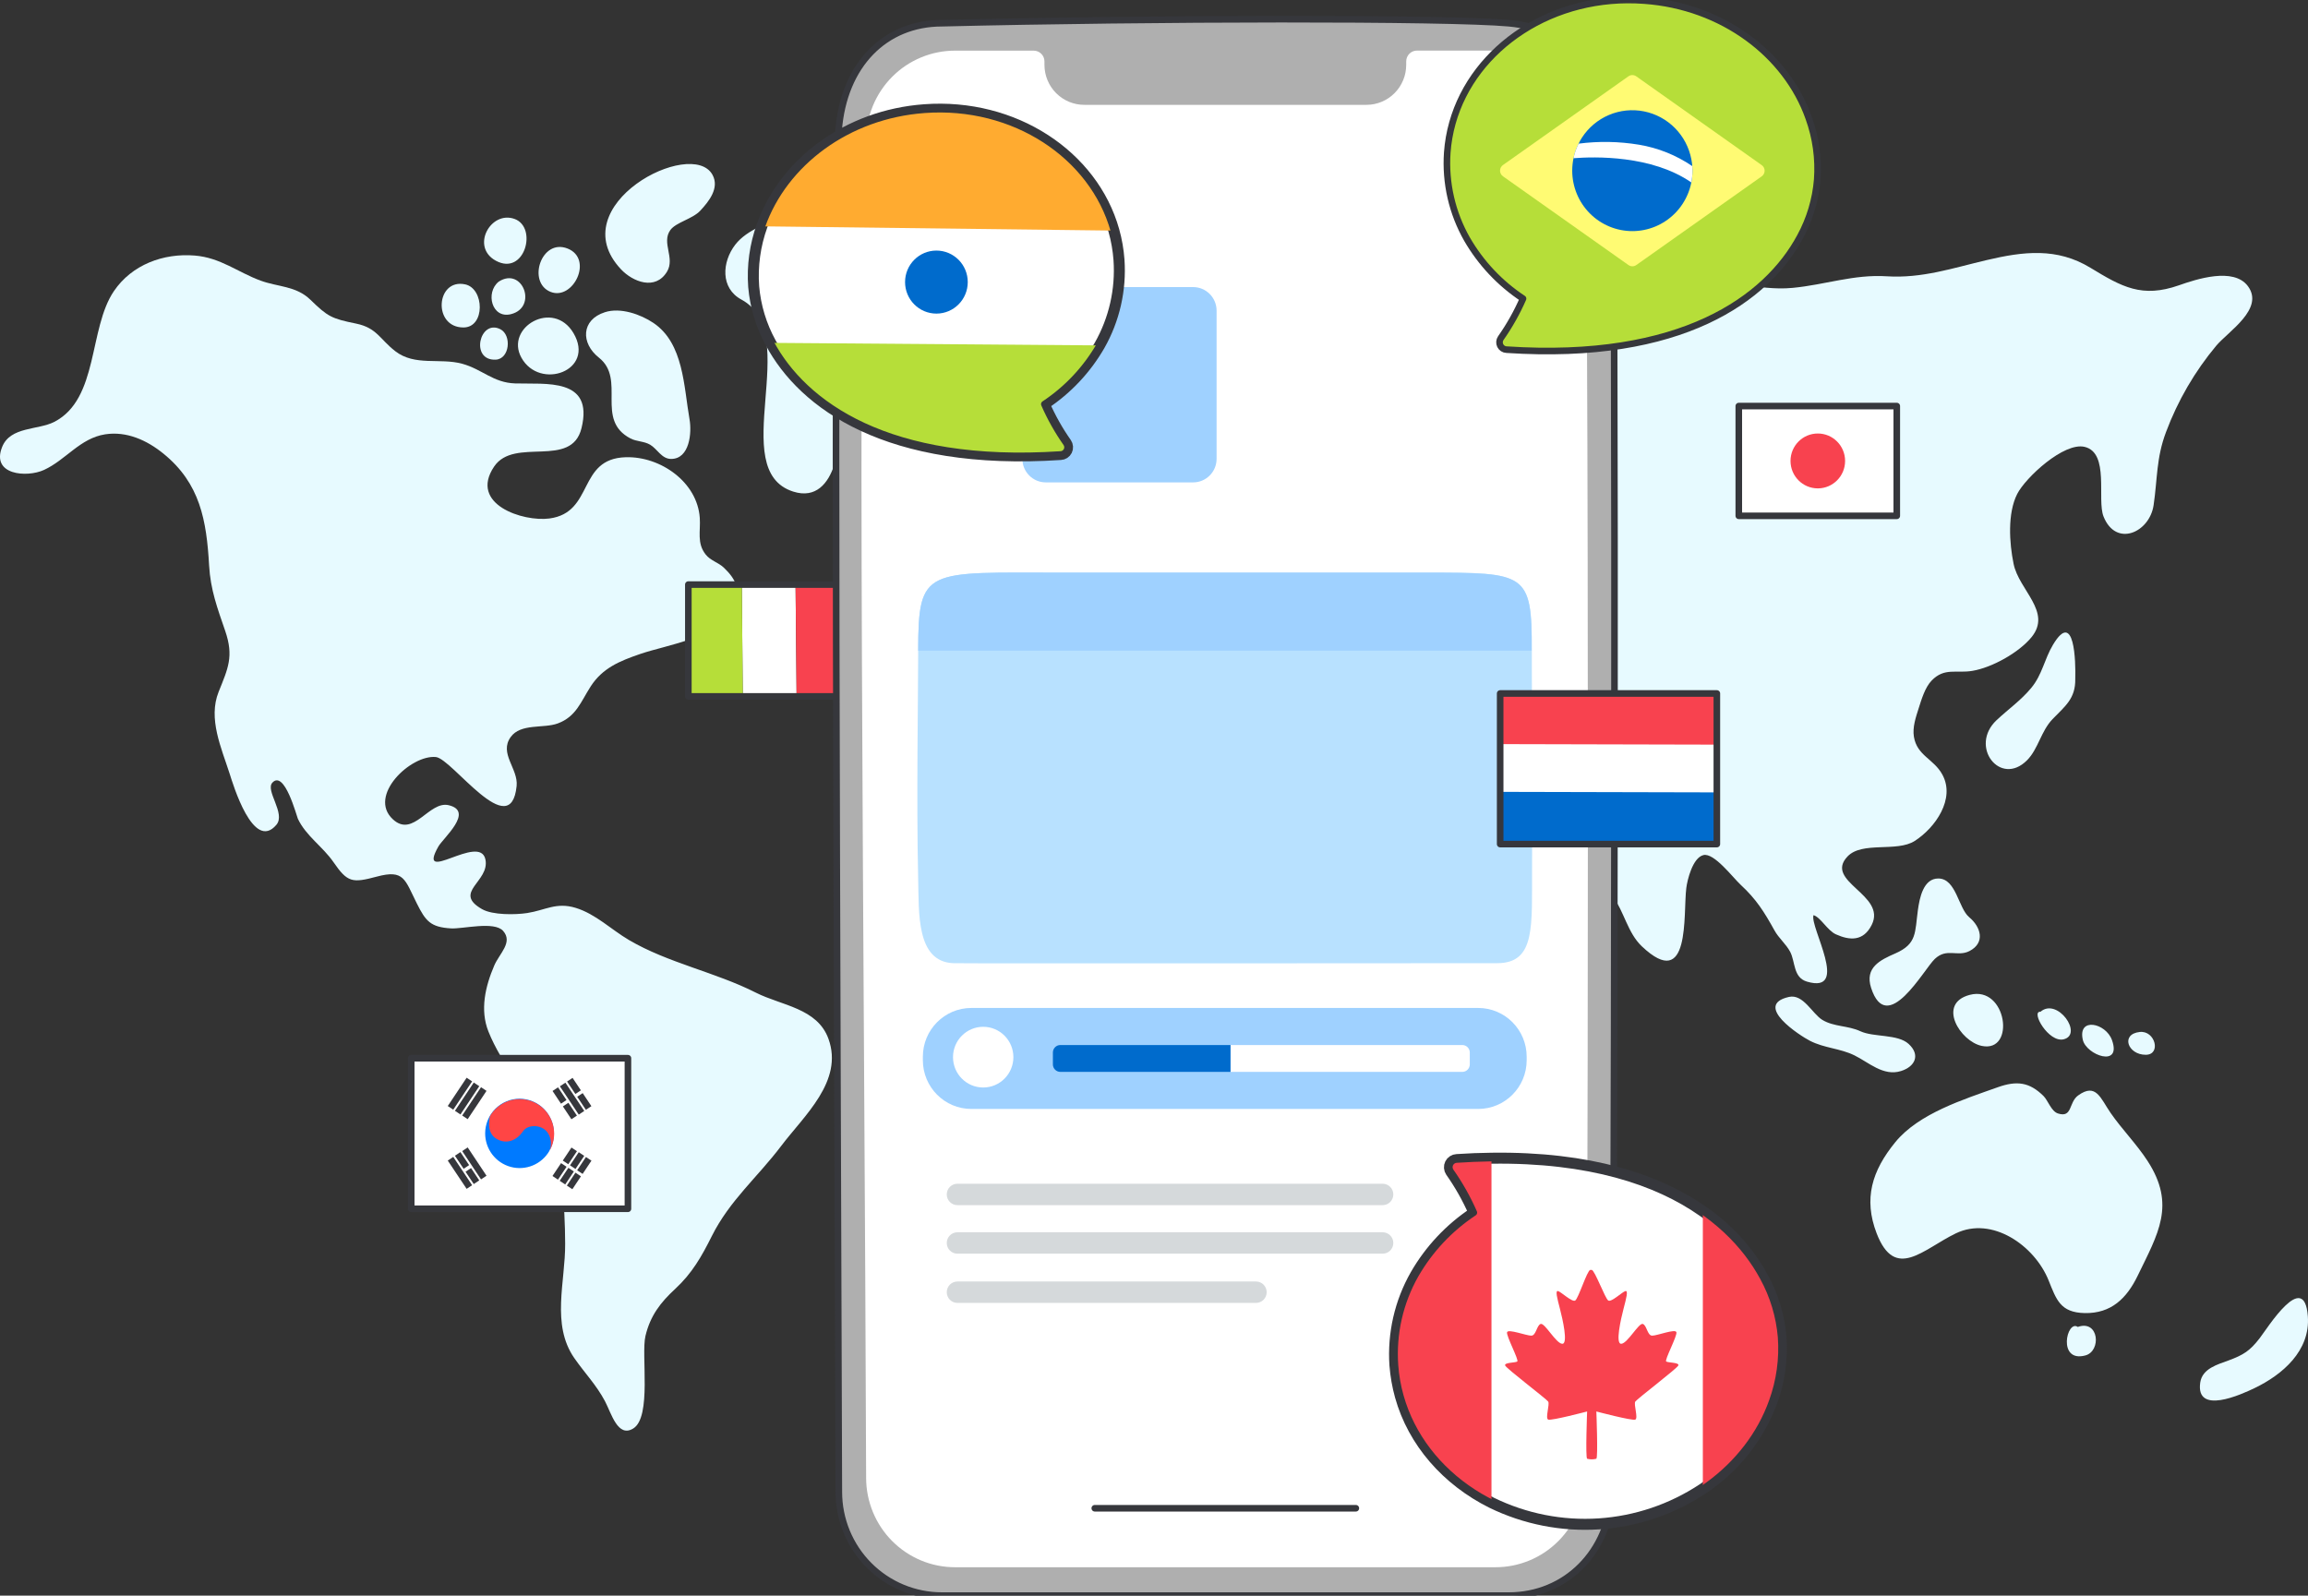 <svg width="525" height="363" viewBox="0 0 525 363" fill="none" xmlns="http://www.w3.org/2000/svg">
<rect x="0" y="0" width="525" height="363" fill="#333333" stroke="none"/>
<g clip-path="url(#clip0_17432_86259)">
<path d="M62.874 187.639C65.053 185.045 60.259 179.837 61.972 178.037C64.732 175.111 67.478 185.684 67.755 186.269C69.594 190.17 73.427 192.609 75.852 196.13C79.045 200.768 80.112 200.933 85.74 199.422C91.935 197.763 92.081 200.065 94.812 205.527C96.826 209.546 97.903 210.926 102.575 211.209C105.253 211.374 112.429 209.497 114.447 211.784C116.732 214.378 113.613 216.909 112.438 219.636C110.406 224.361 109.13 229.735 111.104 234.675C114.088 242.127 120.051 248.95 123.777 256.133C127.959 264.214 128.497 274.011 128.556 282.955C128.614 291.596 125.334 301.311 130.622 308.943C132.99 312.357 135.658 315.073 137.618 318.779C139.074 321.544 140.529 327.133 144.032 324.987C148.306 322.383 145.798 308.216 146.822 303.93C147.918 299.336 150.218 296.327 153.614 293.201C157.423 289.665 159.582 285.886 161.906 281.229C165.996 273.06 172.278 267.871 177.722 260.668C182.913 253.797 191.927 245.955 188.454 236.343C185.921 229.335 177.804 228.789 171.958 225.839C162.672 221.133 152.018 219.109 143.067 213.852C139.025 211.477 135.493 207.927 130.938 206.537C126.523 205.191 124.073 207.073 119.915 207.717C117.256 208.126 112.05 208.204 109.658 206.834C102.866 202.967 111.458 200.587 110.42 195.53C109.168 189.439 94.628 201.601 99.703 192.604C100.799 190.653 107.951 184.587 102.061 183.182C97.602 182.119 94.051 190.721 89.374 186.396C83.552 181.031 93.464 171.653 99.15 172.224C102.871 172.6 116.208 191.965 117.518 178.798C117.911 174.862 113.472 171.429 116.164 167.679C118.435 164.509 123.651 165.777 126.872 164.582C131.074 163.027 132.117 159.647 134.358 156.165C137.06 151.971 140.981 150.376 145.56 148.801C152.096 146.553 163.4 145.241 166.806 138.155C168.664 134.288 167.393 131.757 164.642 129.133C163.414 127.963 161.61 127.544 160.518 126.149C158.461 123.53 159.388 120.843 159.179 117.824C158.626 109.675 150.252 103.799 142.358 104.018C131.272 104.325 135.217 116.59 124.975 117.956C118.969 118.751 106.626 114.728 112.39 106.154C117.004 99.293 130.011 106.754 132.282 97.376C135.1 85.848 124.126 87.457 117.169 87.228C112.181 87.067 109.668 83.994 105.146 82.756C100.043 81.356 94.385 83.38 89.883 79.874C86.405 77.167 85.711 74.578 80.976 73.612C75.323 72.466 74.542 72.003 70.588 68.174C67.323 65.019 63.262 65.307 59.26 63.839C53.996 61.888 50.158 58.616 44.297 58.138C37.161 57.553 30 60.211 25.915 66.224C20.122 74.748 22.48 90.744 12.359 95.972C8.667 97.879 2.379 96.996 0.497 101.658C-2.094 108.081 6.1 108.705 10.011 106.91C14.998 104.618 18.205 99.698 23.911 98.81C28.801 98.049 33.439 100.156 37.17 103.199C45.53 109.973 46.985 118.405 47.567 128.641C47.878 134.186 49.464 138.394 51.23 143.539C53.224 149.357 51.866 152.069 49.726 157.409C47.3 163.504 50.342 170.112 52.254 176.067C52.962 178.271 57.605 193.886 62.874 187.639ZM524.963 299.458C524.162 288.651 515.769 302.164 514.012 304.437C511.776 307.329 510.345 308.226 506.973 309.484C504.484 310.411 500.942 311.318 500.486 314.541C499.428 321.983 509.801 317.258 512.853 315.79C519.136 312.766 525.55 307.343 524.963 299.458ZM472.633 301.877C470.12 300.14 467.941 310.074 474.355 308.363C478.038 307.382 477.47 300.165 472.633 301.877ZM486.247 290.25C490.894 280.638 495.023 274.113 488.464 264.053C485.965 260.22 482.705 256.947 480.1 253.192C477.819 249.9 476.81 246.248 472.715 249.213C470.522 250.798 471.464 254.382 468.121 253.314C466.593 252.826 465.86 250.349 464.827 249.33C461.639 246.189 458.777 245.799 454.425 247.35C446.662 250.115 436.474 253.304 431.137 259.829C425.8 266.355 423.859 272.719 426.882 280.595C431.093 291.465 437.425 284.203 444.882 280.595C453.129 276.605 462.794 283.34 465.991 291.279C467.781 295.722 468.674 298.595 474.185 298.726C480.226 298.853 483.762 295.371 486.247 290.25ZM218.859 188.576C212.202 195.213 212.45 200.397 215.628 208.795C218.34 215.973 220.586 222.781 227.315 227.19C236.102 232.944 256.115 232.944 259.224 244.668C261.543 253.387 262.344 263.077 262.824 272.085C263.251 280.146 261.529 293.732 272.076 295.527C281.881 297.195 288.218 286.832 292.215 279.434C297.717 269.251 303.447 258.04 307.532 247.204C309.128 242.966 308.662 238.031 310.288 233.5C311.379 230.462 312.961 227.619 314.028 224.561C315.654 219.899 316.008 219.06 319.942 216.149C326.987 210.935 315.246 207.717 311.093 204.849C305.489 200.987 299.406 193.838 297.111 187.293C296.102 184.411 296.562 180.861 294.845 178.261C291.706 173.507 288.286 175.657 283.977 176.477C275.642 178.066 266.56 175.014 258.817 172.287C251.758 169.8 244.48 167.157 237.057 169.771C227.5 173.151 225.447 182.002 218.859 188.576ZM423.166 234.602C420.337 233.285 417.159 233.627 414.52 232.022C412.235 230.623 410.188 226.073 406.937 226.799C398.655 228.657 409.479 235.646 411.721 236.787C414.991 238.46 418.561 238.494 421.817 240.089C425.072 241.683 428.405 244.921 432.413 243.663C435.639 242.654 436.881 239.986 434.15 237.489C431.642 235.202 426.217 236.016 423.166 234.602ZM473.783 236.577C474.588 240.045 482.695 242.971 480.405 236.607C479.008 232.71 472.565 231.31 473.783 236.577ZM488.085 239.962C491.661 239.962 490.254 234.397 486.741 234.773C482.317 235.241 483.976 239.962 488.085 239.962ZM448.045 226.336C440.549 228.316 445.876 236.914 450.786 237.943C458.597 239.581 456.496 224.083 448.045 226.336ZM464.152 230.174C461.843 229.989 465.991 237.304 469.441 236.436C473.914 235.314 468 226.843 464.152 230.174ZM447.933 208.668C445.459 206.61 444.983 199.89 440.923 199.856C437.483 199.831 436.639 204.347 436.265 207.024C435.557 212.16 436.11 214.734 431.084 216.924C427.717 218.387 424.131 220.113 425.616 224.727C429.245 235.943 437.599 220.518 440.108 218.158C442.873 215.554 445.226 217.782 448.006 216.358C451.645 214.461 450.592 210.877 447.933 208.668Z" fill="#E7FAFF"/>
<path d="M235.101 165.533C244.242 168.903 243.436 158.569 249.806 155.716C252.324 154.585 257.055 154.224 259.403 155.848C261.649 157.399 261.397 161.48 263.58 162.826C271.983 168.005 262.886 149.147 272.483 154.16C275.913 155.945 275.142 159.437 276.723 162.036C279.052 165.874 282.186 165.816 284.486 161.505C288.445 154.053 287.334 148.26 297.799 151.493C303.533 153.268 308.885 160.973 313.149 153.741C317.623 146.148 322.683 146.558 326.161 154.658C327.36 157.452 328.888 160.998 325.802 163.348C321.572 166.538 315.318 161.68 311.024 161.3C307.521 160.988 304.019 162.061 300.506 162.002C296.625 161.934 292.69 161.217 291.487 166.025C290.57 169.703 292.942 173.028 295.577 175.238C296.727 176.213 298.42 176.535 299.419 177.71C300.841 179.378 300.462 181.504 301.18 183.157C302.573 186.371 304.378 186.942 307.099 188.522C311.194 190.872 311.466 192.521 313.528 196.52C316.856 203.011 324.395 206.483 331.396 203.518C334.055 202.391 337.931 199.187 338.334 196.081C338.975 191.175 334.526 190.804 331.425 188.834C330.411 188.185 327.059 185.81 328.121 184.303C330.484 180.89 339.61 188.585 342.482 188.902C349.76 189.702 356.489 186.927 361.986 194.111C364.208 197.007 364.645 200.899 366.837 203.864C369.467 207.448 370.234 212.203 373.45 215.271C384.609 225.848 382.843 207.98 383.58 202.045C383.813 200.148 385.036 195.144 387.462 194.535C389.888 193.925 394.147 199.621 395.962 201.304C399.508 204.576 401.299 207.453 403.627 211.647C404.598 213.427 406.271 214.768 407.203 216.524C408.411 218.811 407.863 222.376 411.021 223.317C420.938 226.243 411.579 210.804 412.52 208.199C414.155 208.687 415.669 211.691 417.624 212.564C420.724 213.954 423.854 214.217 425.76 210.409C429.205 203.518 414.82 200.582 420.254 194.847C423.582 191.336 431.456 193.935 435.541 191.316C440.247 188.297 444.808 181.748 441.848 176.257C439.908 172.643 436.056 171.946 435.352 167.596C435.008 165.474 435.784 163.177 436.42 161.193C437.055 159.208 437.875 156.374 439.413 154.804C442.324 151.82 444.963 153.239 448.655 152.619C453.095 151.883 459.232 148.484 462.114 144.953C466.825 139.174 459.232 134.259 458.029 128.265C457.058 123.53 456.617 116.8 458.844 112.391C460.726 108.675 469.464 100.541 474.189 101.663C479.914 103.018 476.94 113.63 478.493 117.512C481.316 124.573 488.958 121.174 489.88 114.927C490.763 108.953 490.467 104.198 492.708 98.278C495.388 91.124 499.256 84.478 504.148 78.625C506.914 75.362 515.123 70.256 511.343 65.116C508.093 60.698 499.52 63.541 495.668 64.897C487.221 67.867 482.656 65.268 475.49 60.908C467.887 56.289 460.294 57.192 451.925 59.167C444.163 60.991 437.22 63.361 429.205 62.858C421.719 62.371 415.203 64.775 407.819 65.487C403.487 65.906 400.217 65.175 396.001 64.936C392.042 64.712 389.965 66.184 386.409 67.706C383.207 69.076 381.489 70.096 378.612 67.745C375.483 65.185 374.857 61.278 370.078 61.005C365.299 60.732 359.201 64.78 355.179 66.857C352.695 68.135 349.939 69.462 347.741 71.246C345.107 73.353 343.768 76.835 341.007 78.718C337.956 80.795 332.881 79.761 330.368 82.79C327.981 85.662 330.227 88.276 329.747 91.407C329.179 95.142 329.96 94.494 326.438 93.465C321.281 91.958 321.31 92.704 316.167 94.04C311.097 95.352 304.164 92.602 300.098 96.513C298.221 98.317 295.213 109.963 291.409 104.481C290.822 103.633 291.351 101.819 290.924 100.799C290.099 98.849 288.906 98.58 287.45 97.303C285.204 95.352 284.699 93.635 282.764 91.568C276.689 85.082 270.149 90.685 265.497 95.362C263.343 97.522 260.752 99.439 259.02 101.975C257.229 104.593 256.448 107.602 254.406 110.07C252.257 112.669 248.744 114.761 249.176 118.716C249.714 123.705 252.679 121.989 255.755 120.93C261.426 118.98 258.093 122.325 263.115 123.944C266.433 125.007 268.607 122.301 269.422 119.375C270.392 115.839 266.836 102.628 274.729 103.769C283.661 105.032 266.617 115.283 275.413 116.556C277.354 116.839 282.405 113.806 283.957 115.942C286.14 118.936 280.755 121.998 278.97 122.959C275.612 124.768 271.969 125.914 268.65 127.836C263.158 130.991 264.652 127.392 259.67 127.46C255.949 127.514 255.119 131.625 253.44 134.093C251.068 137.58 248.278 137.838 245.13 140.106C241.981 142.373 241.884 145.69 239.604 148.435C237.061 151.488 235.873 149.44 232.491 151.059C224.554 154.775 229.032 163.295 235.101 165.533Z" fill="#E7FAFF"/>
<path d="M472.059 154.478C472.185 150.493 471.879 138.526 466.999 146.675C465.024 149.967 464.573 153.449 462.05 156.502C459.711 159.335 456.776 161.378 454.151 163.846C447.844 169.815 455.005 179.061 461.084 172.965C463.651 170.386 464.238 166.362 466.906 163.587C469.686 160.7 472.141 158.959 472.059 154.478ZM237.507 131.694C236.973 135.527 235.338 142.52 241.674 141.067C246.177 140.033 247.429 133.498 246.73 129.787C246.133 126.627 243.193 120.687 239.103 122.116C234.29 123.793 237.939 128.631 237.507 131.694Z" fill="#E7FAFF"/>
<path d="M232.317 136.278C236.281 138.16 238.794 129.026 233.656 128.636C229.596 128.329 228.878 134.654 232.317 136.278ZM168.659 68.16C182.84 75.811 165.045 106.959 180.444 111.84C185.577 113.469 188.4 109.997 189.778 105.725C191.719 99.746 191.452 98.722 197.599 95.382C205.449 91.114 210.8 85.94 216.52 79.147C219.582 75.504 223.124 72.968 223.24 67.779C223.293 65.487 222.294 63.322 222.449 61.035C222.624 58.533 224.336 56.436 224.526 53.954C225.011 47.614 213.852 44.522 208.835 44.542C203.819 44.561 199.001 46.356 194.004 46.644C188.759 46.946 183.966 46.8 179.095 48.882C175.189 50.55 169.901 52.208 167.247 55.666C164.22 59.601 163.827 65.555 168.659 68.16ZM216.613 110.743C221.401 108.758 222.381 100.239 215.788 101.024C208.651 101.877 209.583 113.655 216.613 110.743ZM136.231 81.361C142.499 86.325 135.261 95.503 143.431 99.756C144.818 100.478 146.502 100.356 147.884 101.17C149.51 102.121 150.495 104.403 152.654 104.408C156.889 104.408 157.384 98.425 156.85 95.411C155.531 87.945 155.526 78.098 148.632 73.466C145.696 71.49 141.116 69.891 137.599 71.027C132.18 72.758 132.083 78.079 136.231 81.361ZM308.866 85.623C311.098 87.433 312.748 83.594 313.456 82.175C314.742 79.513 314.868 78.323 317.565 76.504C319.87 74.943 329.694 70.047 325.221 65.946C320.171 61.293 302.001 80.059 308.866 85.623ZM118.605 81.376C122.777 88.895 135.498 84.341 130.453 75.787C125.853 67.999 114.796 74.499 118.605 81.376ZM113.807 74.894C109.076 72.51 106.879 82.068 112.734 81.824C115.966 81.693 116.441 76.221 113.807 74.894ZM105.418 74.499C110.415 74.499 110.202 65.629 105.806 64.692C99.155 63.283 98.379 74.499 105.418 74.499ZM113.438 64.078C110.357 66.56 111.866 72.573 116.232 71.471C122.404 69.915 118.867 60.552 113.438 64.078ZM125.247 66.404C130.39 68.438 135.071 58.884 129.089 56.534C123.107 54.183 119.852 64.258 125.247 66.404ZM141.257 61.264C143.96 64.141 149.093 66.141 151.717 61.815C153.614 58.694 150.412 55.251 152.469 52.354C153.74 50.574 157.51 49.838 159.291 47.931C161.27 45.81 163.696 42.757 162.08 39.787C157.394 31.16 127.561 46.702 141.257 61.264ZM271.198 60.562C273.571 62.23 276.457 61.264 279.097 61.805C281.736 62.347 282.847 63.658 285.637 63.268C289.926 62.673 299.6 58.796 296.47 53.027C294.137 48.721 283.371 46.429 279.005 46.624C273.707 46.839 264.595 55.914 271.198 60.562ZM112.807 59.323C119.347 62.849 122.355 51.735 117.048 49.809C111.599 47.829 106.995 56.192 112.807 59.323ZM357.965 57.606C363.258 57.606 358.731 49.492 355.631 49.316C349.96 48.965 352.803 57.606 357.965 57.606ZM342.91 44.825C347.466 49.331 352.381 44.605 346.792 39.894C341.959 35.832 338.495 40.675 342.91 44.825Z" fill="#E7FAFF"/>
<path d="M168.959 158.444V158.234L168.742 133.49L168.68 132.999H180.971V133.49L181.203 158.234L181.219 158.444H168.959Z" fill="white"/>
<path d="M168.962 158.234V158.444H156.586V132.999H168.683L168.745 133.49L168.962 158.234Z" fill="#B6DE39"/>
<path d="M193.214 132.999V158.444H181.217L181.201 158.234L180.969 133.49V132.999H193.214Z" fill="#F8424F"/>
<path d="M193.212 132.991H156.578V158.437H193.212V132.991Z" stroke="#36373C" stroke-width="1.5" stroke-linecap="round" stroke-linejoin="round"/>
<path d="M343.201 5.279C329.306 4.009 261.781 4.11 214.259 5.279C201.294 5.279 191.909 14.779 190.754 29.704C189.599 44.628 190.46 223.31 190.808 339.417C190.806 342.514 191.412 345.582 192.589 348.444C193.767 351.306 195.494 353.907 197.672 356.097C199.85 358.288 202.437 360.025 205.283 361.209C208.129 362.393 211.179 363.002 214.259 363H343.201C356.167 363 366.148 353.024 366.652 339.417C367.202 324.438 367.683 28.745 366.652 28.846C366.652 15.831 357.089 6.549 343.201 5.279ZM360.414 336.214C360.412 341.606 358.281 346.777 354.489 350.589C350.698 354.402 345.556 356.545 340.194 356.547H217.243C211.881 356.545 206.74 354.402 202.948 350.589C199.157 346.777 197.026 341.606 197.024 336.214V31.839C197.025 29.17 197.549 26.527 198.565 24.061C199.582 21.596 201.072 19.356 202.949 17.469C204.827 15.582 207.055 14.086 209.508 13.066C211.96 12.045 214.589 11.521 217.243 11.521H237.586V14.748C237.586 15.948 237.822 17.136 238.281 18.244C238.739 19.352 239.41 20.358 240.257 21.204C241.103 22.05 242.107 22.719 243.212 23.174C244.316 23.628 245.499 23.858 246.692 23.851H310.83C312.018 23.851 313.195 23.615 314.293 23.158C315.391 22.7 316.388 22.03 317.228 21.184C318.068 20.339 318.734 19.335 319.188 18.231C319.642 17.127 319.875 15.943 319.874 14.748V11.521H340.225C342.88 11.521 345.508 12.045 347.961 13.066C350.413 14.086 352.642 15.582 354.519 17.469C356.397 19.356 357.886 21.596 358.903 24.061C359.92 26.527 360.444 29.17 360.445 31.839L360.414 336.214Z" fill="#AFAFAF"/>
<path d="M343.201 5.279C329.306 4.009 261.781 4.11 214.259 5.279C201.294 5.279 191.909 14.779 190.754 29.704C189.599 44.628 190.46 223.31 190.808 339.417C190.806 342.514 191.412 345.582 192.589 348.444C193.767 351.306 195.494 353.907 197.672 356.097C199.85 358.288 202.437 360.025 205.283 361.209C208.129 362.393 211.179 363.002 214.259 363H343.201C356.167 363 366.148 353.024 366.652 339.417C367.202 324.438 367.683 28.745 366.652 28.846C366.652 15.831 357.089 6.549 343.201 5.279Z" fill="#AFAFAF" stroke="#36373C" stroke-width="1.5" stroke-linecap="round" stroke-linejoin="round"/>
<path d="M360.408 31.839C361.462 31.839 361.462 336.214 360.408 336.214C360.406 341.606 358.275 346.777 354.484 350.589C350.692 354.402 345.551 356.545 340.189 356.547H217.238C211.876 356.545 206.734 354.402 202.943 350.589C199.151 346.777 197.02 341.606 197.018 336.214C196.654 221.876 194.833 54.822 197.018 31.839C197.019 29.17 197.543 26.527 198.56 24.061C199.577 21.596 201.066 19.356 202.944 17.469C204.821 15.582 207.05 14.086 209.503 13.066C211.955 12.045 214.584 11.521 217.238 11.521H235.132C235.454 11.521 235.773 11.584 236.07 11.707C236.368 11.83 236.638 12.012 236.866 12.241C237.094 12.469 237.274 12.741 237.397 13.041C237.519 13.34 237.582 13.661 237.581 13.984V14.764C237.583 15.962 237.821 17.149 238.28 18.255C238.739 19.361 239.411 20.365 240.257 21.209C241.103 22.054 242.107 22.722 243.21 23.175C244.314 23.628 245.495 23.858 246.687 23.851H310.825C312.013 23.851 313.19 23.615 314.288 23.158C315.385 22.7 316.383 22.03 317.223 21.184C318.063 20.339 318.729 19.335 319.183 18.231C319.637 17.127 319.87 15.943 319.869 14.748V13.969C319.869 13.645 319.932 13.324 320.056 13.024C320.18 12.725 320.361 12.453 320.589 12.225C320.817 11.996 321.088 11.815 321.386 11.691C321.684 11.568 322.003 11.505 322.326 11.506H340.22C345.578 11.512 350.714 13.657 354.499 17.47C358.285 21.283 360.41 26.451 360.408 31.839Z" fill="white"/>
<path d="M348.499 197.225C348.414 210.583 349.406 219.124 340.555 219.124C333.79 219.124 219.169 219.218 216.837 219.124C208.389 218.782 209.048 207.66 208.854 199.913C208.444 182.324 208.854 157.829 208.854 148.967V148.017C208.901 128.962 210.521 130.271 241.722 130.271H324.645C347.119 130.271 348.514 130.271 348.445 148.017V148.991C348.445 149.965 348.445 150.916 348.445 151.882C348.483 167.368 348.592 180.313 348.499 197.225Z" fill="#B8E1FF"/>
<path d="M348.411 148.017H208.852C208.898 128.962 210.518 130.271 241.719 130.271H324.642C347.101 130.286 348.48 130.286 348.411 148.017Z" fill="#9FD1FF"/>
<path d="M314.511 269.299H217.785C216.445 269.299 215.359 270.389 215.359 271.734C215.359 273.079 216.445 274.17 217.785 274.17H314.511C315.851 274.17 316.937 273.079 316.937 271.734C316.937 270.389 315.851 269.299 314.511 269.299Z" fill="#D5D9DB"/>
<path d="M314.511 280.342H217.785C216.445 280.342 215.359 281.433 215.359 282.778C215.359 284.123 216.445 285.213 217.785 285.213H314.511C315.851 285.213 316.937 284.123 316.937 282.778C316.937 281.433 315.851 280.342 314.511 280.342Z" fill="#D5D9DB"/>
<path d="M285.705 291.542H217.785C216.445 291.542 215.359 292.632 215.359 293.977C215.359 295.322 216.445 296.412 217.785 296.412H285.705C287.044 296.412 288.13 295.322 288.13 293.977C288.13 292.632 287.044 291.542 285.705 291.542Z" fill="#D5D9DB"/>
<path d="M249.031 343.127H308.411" stroke="#36373C" stroke-width="1.5" stroke-linecap="round" stroke-linejoin="round"/>
<path d="M271.405 65.312H237.887C234.942 65.312 232.555 67.713 232.555 70.674V104.381C232.555 107.342 234.942 109.743 237.887 109.743H271.405C274.349 109.743 276.737 107.342 276.737 104.381V70.674C276.737 67.713 274.349 65.312 271.405 65.312Z" fill="#9FD1FF"/>
<path d="M336.244 229.311H220.95C214.859 229.311 209.922 234.276 209.922 240.401V241.196C209.922 247.321 214.859 252.286 220.95 252.286H336.244C342.335 252.286 347.272 247.321 347.272 241.196V240.401C347.272 234.276 342.335 229.311 336.244 229.311Z" fill="#9FD1FF"/>
<path d="M223.648 247.407C227.44 247.407 230.514 244.316 230.514 240.502C230.514 236.688 227.44 233.597 223.648 233.597C219.855 233.597 216.781 236.688 216.781 240.502C216.781 244.316 219.855 247.407 223.648 247.407Z" fill="white"/>
<path d="M279.9 237.743V243.853H241.197C240.747 243.853 240.315 243.673 239.997 243.353C239.679 243.033 239.5 242.599 239.5 242.146V239.45C239.5 238.997 239.679 238.563 239.997 238.243C240.315 237.923 240.747 237.743 241.197 237.743H279.9Z" fill="#006BCC"/>
<path d="M334.334 239.45V242.146C334.332 242.598 334.152 243.031 333.834 243.351C333.516 243.671 333.086 243.851 332.636 243.853H279.938V237.743H332.636C333.086 237.745 333.516 237.926 333.834 238.245C334.152 238.565 334.332 238.998 334.334 239.45Z" fill="white"/>
<path d="M403.094 318.803C400.077 326.947 394.562 333.916 387.347 338.7C380.299 343.373 372.163 346.123 363.74 346.679C355.316 347.235 346.893 345.579 339.298 341.872C329.145 336.798 321.473 328.132 318.536 317.611C317.903 315.318 317.491 312.969 317.304 310.597C316.814 303.421 318.451 296.261 322.008 290.022C325.285 284.34 329.83 279.5 335.283 275.884C333.839 272.598 332.071 269.464 330.006 266.532C329.832 266.276 329.729 265.978 329.708 265.668C329.686 265.358 329.748 265.049 329.885 264.771C330.022 264.493 330.231 264.257 330.489 264.087C330.747 263.917 331.046 263.82 331.354 263.804C334.087 263.623 336.735 263.519 339.298 263.493C361.609 263.189 377.07 268.34 387.347 275.565C393.032 279.436 397.725 284.607 401.041 290.653C403.327 294.824 404.718 299.43 405.125 304.175C405.478 309.14 404.787 314.125 403.094 318.803Z" fill="white" stroke="#36373C" stroke-width="2.5" stroke-linecap="round" stroke-linejoin="round"/>
<path d="M333.717 54.432C336.862 59.864 341.218 64.488 346.443 67.939C345.058 71.098 343.362 74.111 341.382 76.932C341.214 77.178 341.115 77.463 341.094 77.76C341.074 78.057 341.133 78.355 341.265 78.621C341.397 78.887 341.597 79.113 341.845 79.275C342.094 79.438 342.381 79.53 342.676 79.543C382.503 82.185 401.916 67.939 409.488 53.825C411.666 49.827 412.986 45.414 413.363 40.872C413.71 36.111 413.05 31.329 411.425 26.843C406.333 12.418 391.826 1.413 374.048 0.135C353.402 -1.423 335.244 10.656 330.385 27.966C329.766 30.169 329.371 32.431 329.207 34.715C328.735 41.592 330.305 48.454 333.717 54.432Z" fill="#B6DE39" stroke="#36373C" stroke-width="1.5" stroke-linecap="round" stroke-linejoin="round"/>
<path d="M370.398 60.278L341.902 40.124C341.69 39.981 341.515 39.788 341.395 39.562C341.274 39.336 341.211 39.083 341.211 38.826C341.211 38.569 341.274 38.316 341.395 38.09C341.515 37.864 341.69 37.671 341.902 37.528L370.398 17.374C370.662 17.183 370.98 17.08 371.305 17.08C371.631 17.08 371.948 17.183 372.212 17.374L400.708 37.544C400.921 37.686 401.095 37.879 401.216 38.106C401.336 38.332 401.399 38.585 401.399 38.842C401.399 39.098 401.336 39.351 401.216 39.578C401.095 39.804 400.921 39.997 400.708 40.139L372.235 60.278C371.969 60.474 371.647 60.581 371.317 60.581C370.986 60.581 370.665 60.474 370.398 60.278Z" fill="#FFFB73"/>
<path d="M384.99 38.822C384.99 42.47 383.549 45.969 380.983 48.549C378.418 51.128 374.939 52.578 371.311 52.578C367.683 52.578 364.204 51.128 361.639 48.549C359.074 45.969 357.633 42.47 357.633 38.822C357.635 37.871 357.734 36.923 357.927 35.993C358.166 34.843 358.554 33.729 359.082 32.681C359.307 32.2 359.566 31.737 359.857 31.294C361.35 29.002 363.49 27.21 366.002 26.149C368.514 25.088 371.284 24.806 373.957 25.339C376.63 25.871 379.083 27.194 381.004 29.138C382.924 31.082 384.223 33.559 384.734 36.25C384.836 36.765 384.906 37.285 384.943 37.809C384.974 38.129 384.99 38.479 384.99 38.822Z" fill="#006BCC"/>
<path d="M384.984 38.822C384.984 39.722 384.896 40.62 384.721 41.503C375.708 35.268 362.711 35.619 357.922 35.993C358.16 34.843 358.549 33.729 359.077 32.681C363.647 32.088 368.278 32.169 372.825 32.922C377.168 33.645 381.303 35.307 384.946 37.793C384.969 38.129 384.984 38.479 384.984 38.822Z" fill="white"/>
<path d="M250.119 78.577C247.019 83.952 242.718 88.528 237.556 91.942C238.919 95.063 240.591 98.037 242.547 100.819C242.714 101.061 242.813 101.344 242.834 101.638C242.855 101.932 242.797 102.226 242.667 102.489C242.536 102.753 242.337 102.977 242.091 103.137C241.845 103.297 241.561 103.387 241.268 103.399C201.961 106.01 182.796 91.942 175.317 78C173.151 74.059 171.831 69.705 171.442 65.219C171.095 60.505 171.747 55.771 173.357 51.331C178.417 37.108 192.731 26.243 210.285 24.965C230.667 23.461 248.584 35.377 253.374 52.461C253.984 54.634 254.373 56.864 254.536 59.116C255.011 65.9 253.474 72.672 250.119 78.577Z" fill="white" stroke="#36373C" stroke-width="2.5" stroke-linecap="round" stroke-linejoin="round"/>
<path d="M213.005 71.344C216.943 71.344 220.135 68.134 220.135 64.174C220.135 60.214 216.943 57.004 213.005 57.004C209.067 57.004 205.875 60.214 205.875 64.174C205.875 68.134 209.067 71.344 213.005 71.344Z" fill="#006BCC"/>
<path d="M253.392 52.461L173.669 51.494L173.375 51.331C178.436 37.108 192.75 26.243 210.303 24.965C230.685 23.461 248.603 35.377 253.392 52.461Z" fill="#FFAB30"/>
<path d="M237.551 91.943C238.914 95.063 240.586 98.037 242.542 100.819C242.709 101.061 242.808 101.344 242.829 101.638C242.85 101.932 242.792 102.226 242.662 102.489C242.531 102.753 242.332 102.977 242.086 103.137C241.84 103.297 241.556 103.387 241.264 103.399C201.956 106.01 182.791 91.943 175.312 78L250.114 78.577C247.015 83.952 242.714 88.528 237.551 91.943Z" fill="#B6DE39"/>
<path d="M250.119 78.577C247.019 83.952 242.718 88.528 237.556 91.942C238.919 95.063 240.591 98.037 242.547 100.819C242.714 101.061 242.813 101.344 242.834 101.638C242.855 101.932 242.797 102.226 242.667 102.489C242.536 102.753 242.337 102.977 242.091 103.137C241.845 103.297 241.561 103.387 241.268 103.399C201.961 106.01 182.796 91.942 175.317 78C173.151 74.059 171.831 69.705 171.442 65.219C171.095 60.505 171.747 55.771 173.357 51.331C178.417 37.108 192.731 26.243 210.285 24.965C230.667 23.461 248.584 35.377 253.374 52.461C253.984 54.634 254.373 56.864 254.536 59.116C255.011 65.9 253.474 72.672 250.119 78.577Z" stroke="#36373C" stroke-width="1.5" stroke-linecap="round" stroke-linejoin="round"/>
<path d="M390.531 169.082V180.718L341.242 180.593V169.082H390.531Z" fill="white"/>
<path d="M390.531 180.266V192.026H341.242V180.149L390.531 180.266Z" fill="#006BCC"/>
<path d="M390.531 157.766V169.402L341.242 169.285V157.766H390.531Z" fill="#F8424F"/>
<path d="M390.531 157.766H341.242V192.026H390.531V157.766Z" stroke="#36373C" stroke-width="1.5" stroke-linecap="round" stroke-linejoin="round"/>
<path d="M361.022 331.865C360.619 331.561 361.022 321.11 361.022 321.11C361.022 321.11 352.877 323.261 352.164 322.957C351.451 322.653 352.567 319.473 352.164 318.858C351.761 318.242 342.686 311.376 342.384 310.659C342.081 309.942 344.709 310.051 345.135 309.739C345.561 309.428 342.585 303.902 342.81 303.084C343.035 302.265 347.196 303.863 348.312 303.863C349.428 303.863 349.537 301.525 350.451 301.198C351.366 300.87 353.915 305.601 355.341 305.71C356.767 305.819 355.442 300.075 354.83 297.714C354.218 295.353 353.714 293.513 354.427 293.724C355.14 293.934 357.581 296.28 358.302 295.875C359.022 295.469 361.022 289.009 361.735 288.907H362.076C362.789 289.009 365.129 295.462 365.842 295.875C366.555 296.288 368.996 293.926 369.717 293.724C370.438 293.521 369.926 295.36 369.314 297.714C368.702 300.068 367.377 305.811 368.803 305.71C370.229 305.609 372.778 300.894 373.693 301.198C374.607 301.502 374.708 303.863 375.832 303.863C376.956 303.863 381.125 302.226 381.334 303.084C381.543 303.941 378.583 309.435 379.009 309.739C379.436 310.043 382.109 309.942 381.76 310.659C381.412 311.376 372.391 318.242 371.98 318.858C371.569 319.473 372.693 322.645 371.98 322.957C371.267 323.269 363.122 321.11 363.122 321.11C363.122 321.11 363.533 331.561 363.122 331.865C362.434 332.047 361.71 332.047 361.022 331.865Z" fill="#F8424F"/>
<path d="M403.091 318.803C400.074 326.947 394.559 333.916 387.344 338.7V275.518C393.029 279.39 397.722 284.56 401.038 290.606C403.324 294.777 404.716 299.383 405.122 304.128C405.482 309.109 404.79 314.11 403.091 318.803Z" fill="#F8424F"/>
<path d="M339.266 263.446V341.872C329.114 336.798 321.442 328.132 318.505 317.611C317.872 315.318 317.459 312.969 317.272 310.597C316.783 303.421 318.42 296.261 321.977 290.022C325.254 284.34 329.798 279.5 335.252 275.884C333.808 272.598 332.04 269.465 329.974 266.532C329.8 266.276 329.698 265.978 329.676 265.668C329.655 265.359 329.716 265.049 329.854 264.771C329.991 264.493 330.2 264.257 330.458 264.087C330.716 263.917 331.015 263.82 331.323 263.805C334.061 263.597 336.709 263.477 339.266 263.446Z" fill="#F8424F"/>
<path d="M321.978 289.998C325.253 284.317 329.798 279.48 335.253 275.869C333.812 272.582 332.046 269.449 329.983 266.517C329.807 266.261 329.702 265.963 329.679 265.654C329.656 265.344 329.716 265.033 329.853 264.755C329.99 264.476 330.199 264.24 330.457 264.07C330.716 263.9 331.015 263.803 331.324 263.789C372.879 261.03 393.144 275.9 401.072 290.637C403.356 294.809 404.744 299.415 405.149 304.159C405.516 309.137 404.827 314.137 403.126 318.827C397.771 333.868 382.636 345.324 364.09 346.704C342.546 348.263 323.605 335.699 318.544 317.642C317.897 315.352 317.484 313.002 317.312 310.628C316.797 303.438 318.421 296.257 321.978 289.998Z" stroke="#36373C" stroke-width="1.5" stroke-linecap="round" stroke-linejoin="round"/>
<path d="M142.836 240.744H93.539V274.996H142.836V240.744Z" fill="white"/>
<path d="M126.014 257.874C126.016 259.242 125.658 260.586 124.976 261.77C124.97 261.788 124.97 261.807 124.976 261.825C124.107 263.322 122.771 264.49 121.176 265.147C119.581 265.804 117.815 265.915 116.151 265.462C114.487 265.008 113.018 264.016 111.971 262.639C110.924 261.262 110.358 259.576 110.359 257.842C110.361 255.753 111.187 253.749 112.656 252.271C114.125 250.792 116.116 249.96 118.194 249.955C119.225 249.959 120.245 250.166 121.196 250.565C122.147 250.965 123.01 251.549 123.736 252.285C124.462 253.02 125.037 253.892 125.428 254.851C125.819 255.81 126.018 256.837 126.014 257.874Z" fill="#007AFF"/>
<path d="M125.014 261.786C125.262 261.156 125.364 260.478 125.311 259.802C125.259 259.127 125.054 258.473 124.711 257.889C123.495 255.793 120.108 255.668 118.969 257.359C117.651 259.323 115.35 260.477 112.963 259.097C110.374 257.593 111.475 253.883 111.475 253.883C112.354 252.401 113.693 251.25 115.286 250.607C116.878 249.963 118.637 249.863 120.291 250.321C121.946 250.78 123.406 251.771 124.446 253.144C125.487 254.516 126.051 256.194 126.052 257.92C126.049 259.278 125.691 260.611 125.014 261.786Z" fill="#FF4545"/>
<path d="M102.477 252.036L106.77 245.599" stroke="#36373C" stroke-width="1.5" stroke-miterlimit="10"/>
<path d="M104.109 253.127L108.395 246.69" stroke="#36373C" stroke-width="1.5" stroke-miterlimit="10"/>
<path d="M105.758 254.195L110.043 247.758" stroke="#36373C" stroke-width="1.5" stroke-miterlimit="10"/>
<path d="M131.508 248.467L129.617 245.63" stroke="#36373C" stroke-width="1.5" stroke-miterlimit="10"/>
<path d="M133.898 252.068L131.922 249.098" stroke="#36373C" stroke-width="1.5" stroke-miterlimit="10"/>
<path d="M132.278 253.159L127.984 246.721" stroke="#36373C" stroke-width="1.5" stroke-miterlimit="10"/>
<path d="M128.234 250.673L126.312 247.781" stroke="#36373C" stroke-width="1.5" stroke-miterlimit="10"/>
<path d="M130.609 254.218L128.664 251.296" stroke="#36373C" stroke-width="1.5" stroke-miterlimit="10"/>
<path d="M131.523 267.195L129.57 270.133" stroke="#36373C" stroke-width="1.5" stroke-miterlimit="10"/>
<path d="M133.913 263.633L131.906 266.649" stroke="#36373C" stroke-width="1.5" stroke-miterlimit="10"/>
<path d="M129.914 266.096L127.945 269.049" stroke="#36373C" stroke-width="1.5" stroke-miterlimit="10"/>
<path d="M132.273 262.542L130.281 265.527" stroke="#36373C" stroke-width="1.5" stroke-miterlimit="10"/>
<path d="M128.25 265.028L126.297 267.951" stroke="#36373C" stroke-width="1.5" stroke-miterlimit="10"/>
<path d="M130.617 261.482L128.641 264.444" stroke="#36373C" stroke-width="1.5" stroke-miterlimit="10"/>
<path d="M102.477 263.61L106.77 270.047" stroke="#36373C" stroke-width="1.5" stroke-miterlimit="10"/>
<path d="M106.523 266.15L108.391 268.956" stroke="#36373C" stroke-width="1.5" stroke-miterlimit="10"/>
<path d="M104.109 262.519L106.086 265.48" stroke="#36373C" stroke-width="1.5" stroke-miterlimit="10"/>
<path d="M105.758 261.451L110.043 267.896" stroke="#36373C" stroke-width="1.5" stroke-miterlimit="10"/>
<path d="M142.836 240.744H93.539V274.996H142.836V240.744Z" stroke="#36373C" stroke-width="1.5" stroke-linecap="round" stroke-linejoin="round"/>
<path d="M431.459 92.379H395.523V117.349H431.459V92.379Z" fill="white"/>
<path d="M413.497 111.107C416.925 111.107 419.704 108.312 419.704 104.864C419.704 101.416 416.925 98.621 413.497 98.621C410.068 98.621 407.289 101.416 407.289 104.864C407.289 108.312 410.068 111.107 413.497 111.107Z" fill="#F8424F"/>
<path d="M431.459 92.379H395.523V117.349H431.459V92.379Z" stroke="#36373C" stroke-width="1.5" stroke-linecap="round" stroke-linejoin="round"/>
</g>
<defs>
<clipPath id="clip0_17432_86259">
<rect width="525" height="363" fill="white"/>
</clipPath>
</defs>
</svg>
